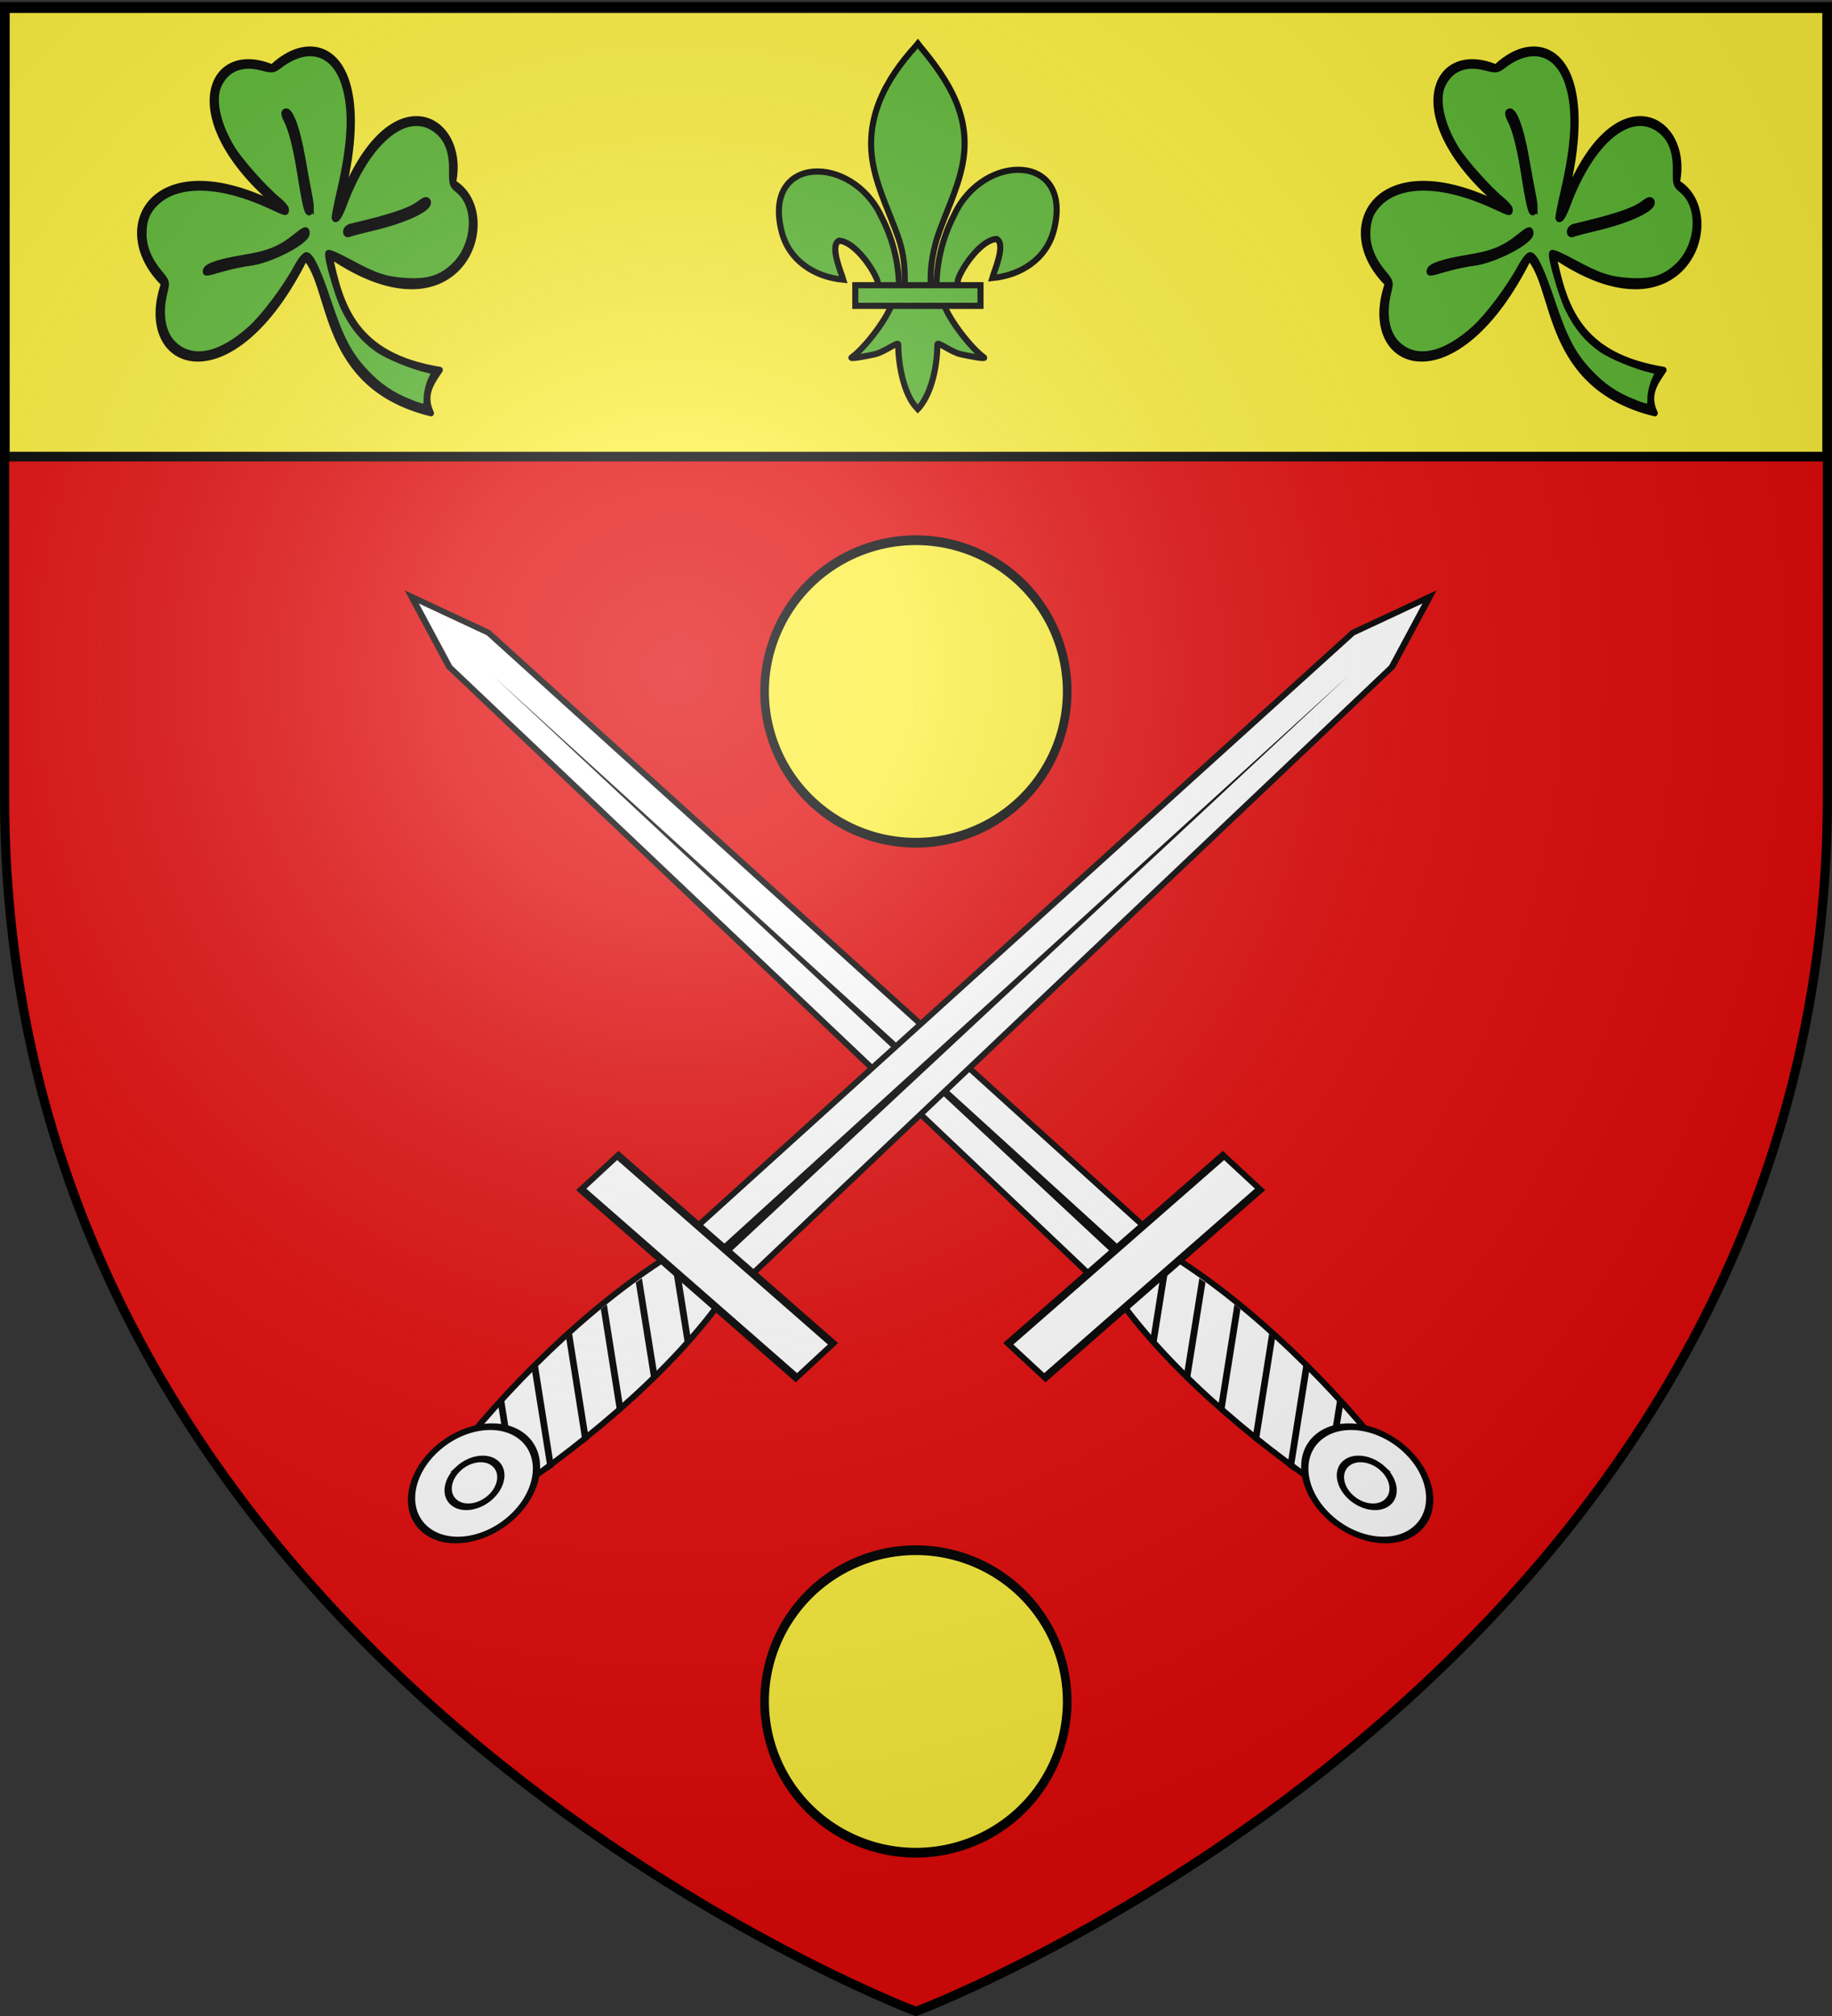 <svg xmlns="http://www.w3.org/2000/svg" xmlns:xlink="http://www.w3.org/1999/xlink" width="600" height="660" version="1.0"><rect width="100%" height="100%" fill="#333333" stroke="none"/><desc>Flag of Canton of Valais (Wallis)</desc><defs><radialGradient xlink:href="#b" id="h" cx="221.445" cy="226.331" r="300" fx="221.445" fy="226.331" gradientTransform="matrix(1.353 0 0 1.349 -77.63 -85.747)" gradientUnits="userSpaceOnUse"/><linearGradient id="b"><stop offset="0" style="stop-color:white;stop-opacity:.314"/><stop offset=".19" style="stop-color:white;stop-opacity:.251"/><stop offset=".6" style="stop-color:#6b6b6b;stop-opacity:.125"/><stop offset="1" style="stop-color:black;stop-opacity:.125"/></linearGradient></defs><g style="display:inline"><path d="M300 658.5s298.5-112.32 298.5-397.772V2.176H1.5v258.552C1.5 546.18 300 658.5 300 658.5" style="fill:#e20909;fill-opacity:1;fill-rule:evenodd;stroke:none;stroke-width:1px;stroke-linecap:butt;stroke-linejoin:miter;stroke-opacity:1"/><g style="display:inline" transform="translate(-474.438 48.816)"><g id="e"><path d="M285.196 568.555c-8.594-36.617-12.163-80.882-2.85-117.047 9.58-37.202 25.18-37.202 34.76 0 9.31 36.16 7.02 80.432-1.09 117.047z" style="fill:#fff;fill-opacity:1;fill-rule:nonzero;stroke:#000;stroke-width:3;stroke-miterlimit:4;stroke-dasharray:none;stroke-opacity:1" transform="matrix(.487 -.426 .627 .581 420.67 235.001)"/><path d="M281.484 442.64h37.032L313.15 97.635 300 67.811l-13.15 29.824z" style="fill:#fff;fill-opacity:1;fill-rule:nonzero;stroke:#000;stroke-width:3;stroke-miterlimit:4;stroke-dasharray:none;stroke-opacity:1" transform="matrix(.487 -.426 .627 .581 420.67 235.001)"/><path d="m297.318 439.527 1.337-328.172 4.027 328.172z" style="fill:#000;fill-opacity:1;fill-rule:evenodd;stroke:none;stroke-width:4;stroke-linecap:butt;stroke-linejoin:miter;stroke-miterlimit:4;stroke-dasharray:none;stroke-opacity:1" transform="matrix(.487 -.426 .627 .581 420.67 235.001)"/><path d="m314.464 449.347-36.75 21.438c-.165 1.114-.324 2.22-.469 3.344l37.969-22.094c-.253-.921-.49-1.816-.75-2.688m3.75 15.72-42.375 24.655c-.055 1.053-.085 2.1-.125 3.157l43-25c-.161-.935-.326-1.886-.5-2.813m2.375 16.468-44.969 26.219c.023 1.02.028 2.042.063 3.062l45.187-26.344q-.13-1.472-.281-2.937m1.125 17.281-45.156 26.313c.082.98.157 1.958.25 2.937l44.968-26.25c-.018-1.002-.032-2-.062-3m-.063 17.875-43.218 25.219c.131.942.266 1.874.406 2.812l42.687-24.843c.05-1.062.087-2.126.125-3.188m-1.25 18.625-39.28 22.875c.178.932.376 1.857.562 2.781l38.343-22.343c.122-1.105.266-2.204.375-3.313m-2.562 19.375-28.25 16.469h5.312l22.375-13c.201-1.147.374-2.312.563-3.469" style="fill:#000;fill-opacity:1;fill-rule:nonzero;stroke:none;stroke-width:2;stroke-miterlimit:4;stroke-dasharray:none;stroke-opacity:1;display:inline" transform="matrix(.487 -.426 .627 .581 420.67 235.001)"/><path d="M227.635-454.717h144.731v19.114H227.635z" style="fill:#fff;fill-opacity:1;fill-rule:nonzero;stroke:#000;stroke-width:3;stroke-miterlimit:4;stroke-dasharray:none;stroke-opacity:1" transform="matrix(.487 -.426 -.627 -.581 420.67 235.001)"/><g style="fill:#fff;fill-opacity:1;stroke:#000;stroke-width:3.355;stroke-miterlimit:4;stroke-dasharray:none;stroke-opacity:1"><path d="M317.693 37.924c.006 15.904-12.885 28.8-28.79 28.8-15.903 0-28.795-12.896-28.789-28.8-.006-15.904 12.886-28.8 28.79-28.8s28.795 12.896 28.789 28.8z" style="fill:#fff;fill-opacity:1;fill-rule:nonzero;stroke:#000;stroke-width:3.355;stroke-miterlimit:4;stroke-dasharray:none;stroke-opacity:1" transform="matrix(.436 -.38 -.561 -.52 817.541 566.31)"/><path d="M161.624 35.904c.003 7.813-6.33 14.148-14.142 14.148s-14.145-6.335-14.142-14.148c-.003-7.812 6.33-14.147 14.142-14.147 7.813 0 14.145 6.335 14.142 14.147z" style="fill:#fff;fill-opacity:1;fill-rule:nonzero;stroke:#000;stroke-width:3.905;stroke-miterlimit:4;stroke-dasharray:none;stroke-opacity:1" transform="matrix(.374 -.327 -.482 -.447 884.217 500.923)"/></g></g><use xlink:href="#e" width="600" height="660" transform="matrix(-1 0 0 1 1551.91 0)"/><path id="f" d="M-102.84 279.23a56.627 50.118 0 1 1-113.255 0 56.627 50.118 0 1 1 113.255 0z" style="opacity:1;fill:#fcef3c;fill-opacity:1;fill-rule:nonzero;stroke:#000;stroke-width:3.226;stroke-linecap:round;stroke-linejoin:miter;marker:none;marker-start:none;marker-mid:none;marker-end:none;stroke-miterlimit:4;stroke-dasharray:none;stroke-dashoffset:0;stroke-opacity:1;visibility:visible;display:inline;overflow:visible" transform="matrix(.875 0 0 .988 913.933 -98.321)"/><use xlink:href="#f" width="600" height="660" transform="translate(0 330.651)"/></g><path d="M1.589 2.666h596.823v146.823H1.589z" style="opacity:1;fill:#fcef3c;fill-opacity:1;fill-rule:nonzero;stroke:#000;stroke-width:3.177;stroke-linecap:round;stroke-linejoin:bevel;stroke-miterlimit:4;stroke-dasharray:none;stroke-dashoffset:0;stroke-opacity:1"/><g style="fill:#5ab532;stroke:#000;stroke-opacity:1;stroke-width:15.416;stroke-miterlimit:4;stroke-dasharray:none"><path d="M407.03 608.7c1.424-61.957 16.75-119.54 45.289-174.11 74.714-157.185 302.92-153.431 252.615 38.812-18.537 70.84-81.509 112.474-156.319 119.615 5.4-18.665 35.1-84.652 11.125-97.562-38.339 1.449-85.945 67.706-97.393 99.301-1.653 4.536-1.19 9.778-3.036 14.24" style="opacity:1;fill:#5ab532;fill-opacity:1;fill-rule:evenodd;stroke:#000;stroke-width:15.416;stroke-linecap:butt;stroke-linejoin:miter;stroke-miterlimit:4;stroke-dasharray:none;stroke-opacity:1;display:inline" transform="matrix(.129 0 0 .131 254.21 13.34)"/><g style="opacity:1;fill:#5ab532;display:inline;stroke:#000;stroke-opacity:1;stroke-width:15.416;stroke-miterlimit:4;stroke-dasharray:none"><g style="fill:#5ab532;fill-opacity:1;stroke:#000;stroke-width:15.416;stroke-miterlimit:4;stroke-dasharray:none;stroke-opacity:1"><path d="M350.523 657.372c-1.425-61.956-16.751-119.54-45.29-174.108-74.714-157.186-302.92-153.432-252.615 38.81 18.537 70.84 81.509 112.475 156.319 119.616-5.4-18.665-35.1-84.652-11.124-97.562 38.338 1.449 85.944 67.705 97.392 99.301 1.653 4.536 1.19 9.778 3.036 14.24" style="fill:#5ab532;fill-opacity:1;fill-rule:evenodd;stroke:#000;stroke-width:15.416;stroke-linecap:butt;stroke-linejoin:miter;stroke-miterlimit:4;stroke-dasharray:none;stroke-opacity:1" transform="matrix(.129 0 0 .131 249.24 7.521)"/><path d="M393.626 57.12c-78.714 84.85-131.565 182.962-108.781 298.031 12.57 63.484 43.041 122.28 64.53 183.438 13.437 38.37 16.873 78.452 15.282 118.781h66.781c-3.196-40.626 3.807-79.998 15.282-118.781 20.474-61.538 51.625-119.906 64.53-183.438 24.129-118.779-32.506-208.36-108.437-297.656l-4.64-5.918z" style="fill:#5ab532;fill-opacity:1;fill-rule:nonzero;stroke:#000;stroke-width:15.416;stroke-linecap:butt;stroke-linejoin:miter;stroke-miterlimit:4;stroke-dasharray:none;stroke-opacity:1" transform="matrix(.129 0 0 .131 249.24 7.521)"/><path d="M331.345 704.401c-13.962 39.13-70.889 110.792-101.125 131.22-7.843 5.297 37.486-3.052 57.78-7.5 26.62-5.835 61.218-34.198 60.407-24.188-.075 45.838 12.811 122.324 46.406 157.468l3.182 3.388 3.287-3.388c33.578-39.17 46.238-108.042 46.406-157.468-.81-10.01 33.788 18.353 60.407 24.187 20.295 4.449 65.623 12.798 57.78 7.5-30.236-20.427-87.131-92.089-101.093-131.219z" style="fill:#5ab532;fill-opacity:1;fill-rule:evenodd;stroke:#000;stroke-width:15.416;stroke-linecap:butt;stroke-linejoin:miter;stroke-miterlimit:4;stroke-dasharray:none;stroke-opacity:1" transform="matrix(.129 0 0 .131 249.24 7.521)"/><path d="M239.352 655.379H557.24v51.503H239.352z" style="fill:#5ab532;fill-opacity:1;stroke:#000;stroke-width:15.416;stroke-miterlimit:4;stroke-dasharray:none;stroke-opacity:1" transform="matrix(.129 0 0 .131 249.24 7.521)"/></g></g></g><g id="g" style="stroke:#000;stroke-opacity:1;stroke-width:5.983;stroke-miterlimit:4;stroke-dasharray:none"><g style="opacity:1;fill:none;stroke:#000;stroke-width:2.979;stroke-linejoin:round;stroke-miterlimit:4;stroke-dasharray:none;stroke-opacity:1;display:inline"><path d="M-261.517 172.882c24.655-68.121 66.719-47.683 59.487-15.713 26.695 14.305 4.33 76.076-62.854 33.671 5.426 24.088 12.557 47.389 56.12 53.875-4.242 5.82-8.963 11.479-4.49 20.203-56.518-12.714-49.4-58.454-63.976-72.955-37.793 69.954-86.974 52.14-71.833 12.346-29.471-26.478-4.196-66.676 60.609-34.794-55.183-40.882-38.358-78.819-5.612-66.221 23.234-20.51 55.851-5.607 32.55 69.588z" style="fill:none;fill-opacity:1;fill-rule:evenodd;stroke:#000;stroke-width:2.979;stroke-linecap:butt;stroke-linejoin:round;stroke-miterlimit:4;stroke-dasharray:none;stroke-opacity:1" transform="matrix(.644 0 0 .7 278.515 -50.174)"/><path d="M-215.499 166.148c-8.01 7.218-24.114 10.39-40.406 13.468v1.123M-287.332 124.54c8.388 11.44 7.504 30.566 12.074 45.825M-277.23 180.739c-23.199 18.657-29.693 8.706-50.508 17.958" style="fill:none;fill-opacity:1;fill-rule:evenodd;stroke:#000;stroke-width:2.979;stroke-linecap:butt;stroke-linejoin:round;stroke-miterlimit:4;stroke-dasharray:none;stroke-opacity:1" transform="matrix(.644 0 0 .7 278.515 -50.174)"/></g><path d="M355.496 411.378c-19.222-6.92-32.964-15.58-47.025-29.636-15.992-15.987-24.318-30.75-36.961-65.535-10.416-28.659-17.531-42.692-22.091-43.57-1.912-.368-5.943 4.147-10.327 11.569-11.628 19.684-33.258 46.259-46.877 57.592-30.768 25.605-58.96 31.117-77.85 15.221-12.004-10.1-15.677-28.515-9.955-49.907 2.475-9.254 2.417-9.444-5.48-18.185-10.479-11.599-15.888-23.93-15.945-36.351-.061-13.464 4.06-22.56 13.92-30.713 22.636-18.72 65.233-17.246 115.12 3.983 16.898 7.19 16.371 7.074 16.27 3.612-.042-1.449-3.598-5.284-7.903-8.522-13.806-10.385-38.494-35.896-46.856-48.417-15.36-22.995-20.776-46.815-13.74-60.42 7.96-15.393 23.293-21.158 43.44-16.332 11.263 2.697 12.05 2.605 18.97-2.218 28.882-20.126 55.415-12.67 65.85 18.505 8.058 24.072 6.53 55.173-4.94 100.593-3.397 13.45-5.785 24.845-5.307 25.323 2.036 2.036 5.156-2.358 9.757-13.745 23.717-58.693 61.923-88.622 91.216-71.455 12.97 7.6 19.114 20.495 18.821 39.494-.204 13.262.133 14.295 6.105 18.71 20.595 15.227 18.197 52.748-4.62 72.278-13.117 11.228-26.022 14.89-48.173 13.673-20.938-1.151-31.621-4.429-58.708-18.01-10.682-5.355-20.034-9.123-20.784-8.374-2.228 2.228 9.299 39.357 16.294 52.48 8.881 16.664 19.43 28.452 33.734 37.697 10.623 6.866 35.737 16.313 52.901 19.899l5.816 1.215-4.235 8.302c-2.33 4.566-4.235 12.133-4.235 16.817 0 9.792-.738 9.994-16.202 4.427zm-191.96-126.425c8.418-2.227 20.996-4.677 27.951-5.445 20.683-2.285 57.963-20.044 57.963-27.611 0-4.066-1.733-3.71-9.286 1.911-17.76 13.216-28.569 17.361-56.054 21.494-22.336 3.36-36.233 7.527-37.47 11.236-1.057 3.174-1.115 3.18 16.896-1.585zm153.11-38.387c33.858-7.335 59.937-18.813 56.26-24.76-1.07-1.732-3.19-1.235-7.342 1.721-10.3 7.335-27.784 12.816-71.325 22.36-2.608.573-4.743 2.547-4.743 4.387 0 2.257 1.144 2.909 3.51 2 1.93-.74 12.569-3.309 23.64-5.708zm-62.98-18.809c0-2.385-.906-8.313-2.012-13.173-1.107-4.86-4.075-19.745-6.597-33.076-5.576-29.472-13.47-48.18-18.295-43.355-.731.731.182 3.909 2.03 7.061 4.679 7.98 9.542 25.273 13.43 47.754 5.156 29.811 7.42 39.125 9.51 39.125 1.063 0 1.933-1.951 1.933-4.336z" style="opacity:1;fill:#5ab532;fill-opacity:1;fill-rule:nonzero;stroke:#000;stroke-width:5.983;stroke-linecap:round;stroke-miterlimit:4;stroke-dasharray:none;stroke-dashoffset:0;stroke-opacity:1" transform="matrix(.321 0 0 .348 20.397 -11.286)"/></g><use xlink:href="#g" width="600" height="660" style="stroke:#000;stroke-opacity:1;stroke-width:2;stroke-miterlimit:4;stroke-dasharray:none" transform="translate(400.8)"/></g><path d="M300 658.5s298.5-112.32 298.5-397.772V2.176H1.5v258.552C1.5 546.18 300 658.5 300 658.5" style="opacity:1;fill:url(#h);fill-opacity:1;fill-rule:evenodd;stroke:none;stroke-width:1px;stroke-linecap:butt;stroke-linejoin:miter;stroke-opacity:1"/><path d="M300 658.5S1.5 546.18 1.5 260.728V2.176h597v258.552C598.5 546.18 300 658.5 300 658.5z" style="opacity:1;fill:none;fill-opacity:1;fill-rule:evenodd;stroke:#000;stroke-width:3;stroke-linecap:butt;stroke-linejoin:miter;stroke-miterlimit:4;stroke-dasharray:none;stroke-opacity:1"/></svg>